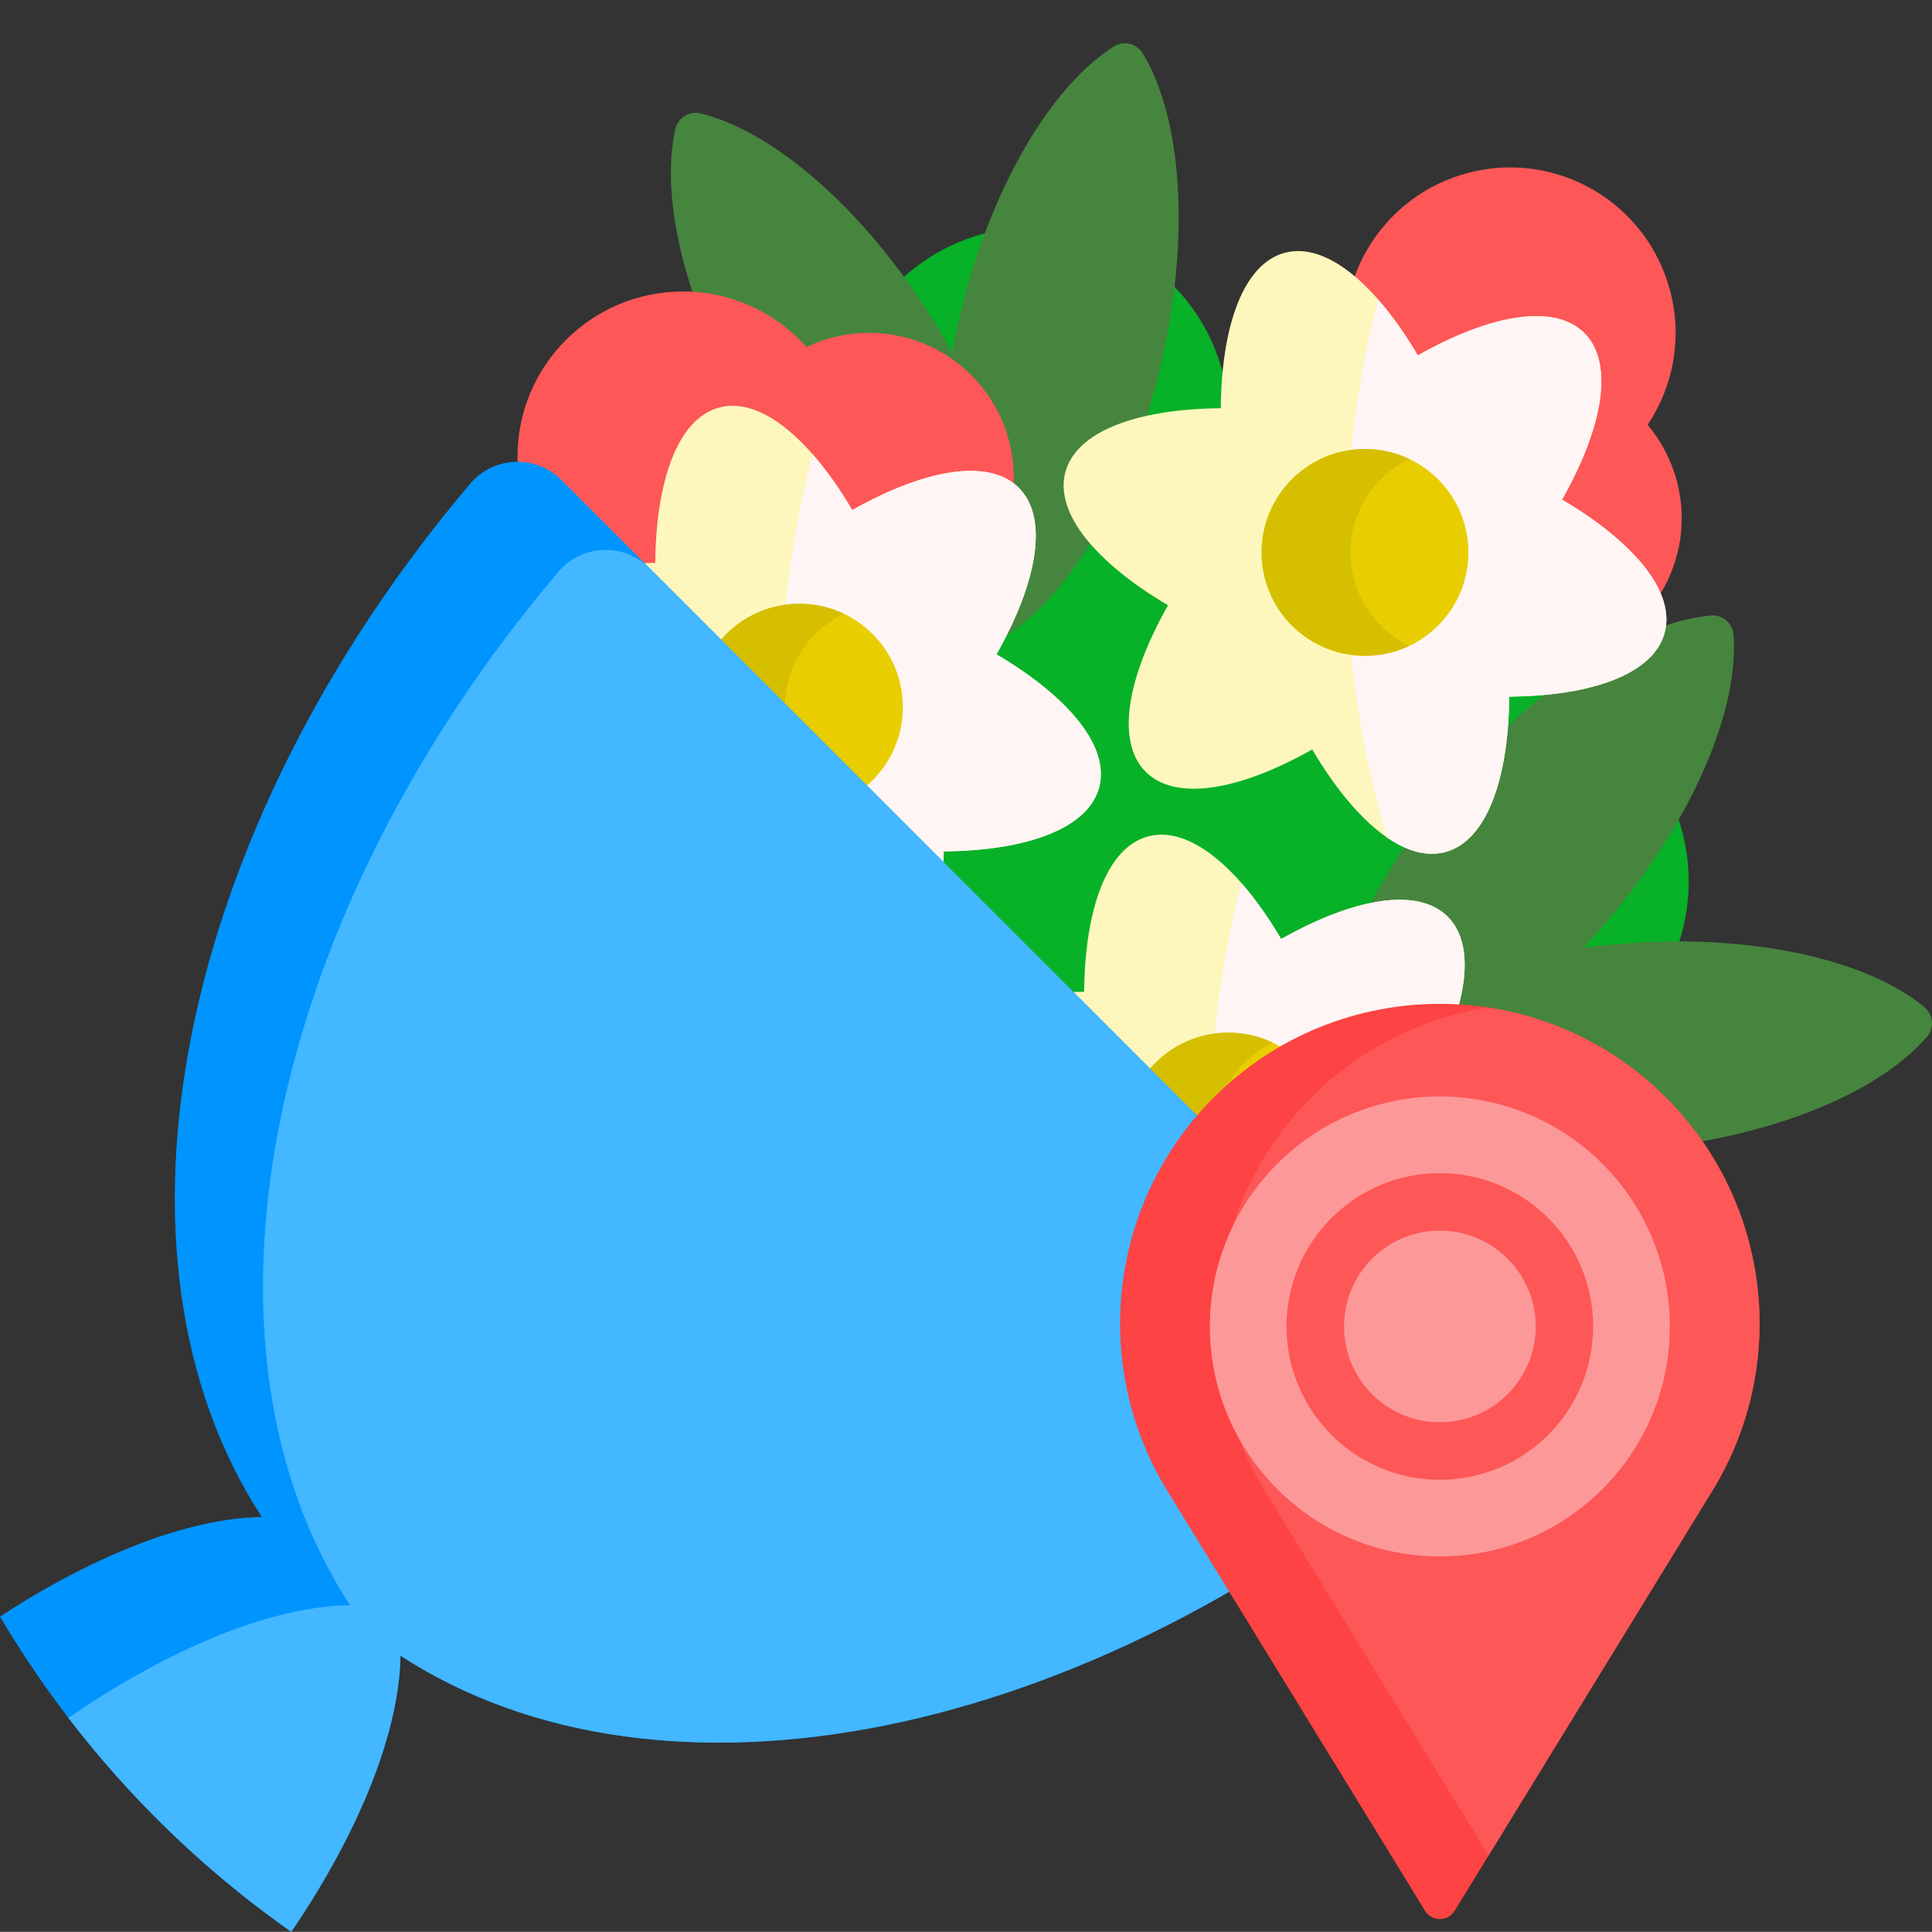 <svg xmlns="http://www.w3.org/2000/svg" xmlns:xlink="http://www.w3.org/1999/xlink" id="Layer_1" x="0px" y="0px" width="146.012px" height="146px" viewBox="-0.006 0 146.012 146" xml:space="preserve"><rect x="-0.006" y="0" width="146.012" height="146" fill="#333333" stroke="none"/><path fill="#07B128" d="M123.304,77.051c-5.327,5.326-13.716,5.719-19.498,1.185c-5.994,5.259-13.924,7.121-21.292,5.59 c-0.741,1.796-1.831,3.43-3.207,4.804c-5.754,5.754-15.085,5.754-20.84,0c-5.754-5.755-5.754-15.086,0-20.84 c1.401-1.404,3.07-2.51,4.91-3.251c-1.461-7.31,0.417-15.15,5.624-21.091c-0.445-0.352-0.87-0.729-1.271-1.13 c-5.755-5.756-5.755-15.086,0-20.841c5.754-5.755,15.084-5.755,20.839,0c3.804,3.804,5.09,9.168,3.867,14.03 c4.604,0.924,8.996,3.167,12.565,6.737c2.742,2.739,4.799,6.089,5.999,9.776c4.372-0.56,8.945,0.835,12.303,4.191 C129.058,61.965,129.058,71.295,123.304,77.051z"></path><path fill="#FD5757" d="M102.024,28.302c-1.737-6.684,2.272-13.51,8.958-15.246c6.684-1.736,13.509,2.274,15.244,8.958 c0.936,3.597,0.202,7.233-1.712,10.096c1.055,1.25,1.814,2.721,2.224,4.305c1.518,5.848-1.99,11.819-7.838,13.34 c-5.849,1.519-11.821-1.991-13.34-7.839c-0.62-2.378-0.42-4.897,0.572-7.145C104.116,33.101,102.678,30.837,102.024,28.302z  M126.231,80.091c-1.599-5.828-7.618-9.253-13.445-7.654c-5.827,1.6-9.254,7.621-7.653,13.446c0.221,0.807,0.536,1.587,0.935,2.323 c-3.264,2.652-4.838,7.073-3.654,11.39c1.6,5.826,7.621,9.252,13.448,7.654c5.825-1.6,9.253-7.622,7.653-13.447 c-0.223-0.809-0.536-1.587-0.937-2.322C125.843,88.826,127.418,84.406,126.231,80.091z"></path><path fill="#46853E" d="M86.353,4.028c2.942,4.81,3.648,13.813,1.378,23.521c-2.27,9.71-6.894,17.466-11.662,20.475 c-0.255,0.161-0.552,0.245-0.854,0.241c-0.301-0.003-0.595-0.094-0.848-0.261c-5.392-1.548-12-7.312-17.102-15.526 c-5.262-8.472-7.475-17.226-6.231-22.724c0.046-0.204,0.132-0.396,0.253-0.565c0.121-0.169,0.274-0.314,0.451-0.424 c0.177-0.109,0.374-0.183,0.58-0.216c0.206-0.033,0.416-0.025,0.619,0.024c5.48,1.322,12.345,7.188,17.606,15.659 c0.493,0.795,0.966,1.602,1.417,2.421c0.162-0.893,0.346-1.78,0.552-2.663c2.27-9.709,6.894-17.466,11.661-20.475 c0.176-0.112,0.374-0.187,0.579-0.221c0.204-0.035,0.416-0.028,0.618,0.019c0.203,0.047,0.395,0.135,0.563,0.257 C86.102,3.695,86.245,3.85,86.353,4.028z M145.439,76.122c-4.331-3.61-13.136-5.619-23.071-4.785 c-0.916,0.075-1.817,0.175-2.704,0.295c0.641-0.683,1.263-1.381,1.867-2.095c6.438-7.616,9.902-15.955,9.472-21.575 c-0.016-0.208-0.073-0.411-0.168-0.596s-0.226-0.35-0.384-0.485c-0.159-0.134-0.344-0.235-0.542-0.298 c-0.2-0.063-0.407-0.084-0.616-0.066c-5.615,0.511-13.26,5.315-19.697,12.931c-6.243,7.384-9.689,15.447-9.5,21.055 c-0.081,0.292-0.076,0.6,0.014,0.888s0.26,0.544,0.492,0.736c4.331,3.608,13.135,5.617,23.071,4.785 c9.937-0.833,18.283-4.279,21.953-8.559c0.136-0.158,0.239-0.342,0.304-0.54c0.064-0.197,0.088-0.407,0.071-0.614 c-0.018-0.208-0.076-0.41-0.173-0.594C145.731,76.418,145.6,76.255,145.439,76.122z"></path><path fill="#FD5757" d="M76.611,36.096c0,6.042-4.898,10.94-10.94,10.94c-2.458,0.004-4.845-0.826-6.771-2.352 c-2.124,1.533-4.676,2.355-7.295,2.352c-6.905,0-12.503-5.598-12.503-12.503c0-6.905,5.599-12.503,12.503-12.503 c3.716,0,7.052,1.623,9.343,4.197c1.474-0.707,3.089-1.073,4.724-1.071C71.713,25.155,76.611,30.055,76.611,36.096z"></path><path fill="#FDF7BD" d="M103.73,96.759c-0.058,6.328-1.747,10.918-4.833,11.744c-3.085,0.827-6.844-2.304-10.058-7.756 c-5.509,3.115-10.327,3.947-12.588,1.688c-2.259-2.259-1.427-7.078,1.688-12.588c-5.452-3.214-8.582-6.973-7.755-10.058 c0.827-3.085,5.417-4.774,11.746-4.832c0.058-6.329,1.746-10.918,4.831-11.745c3.087-0.826,6.844,2.303,10.058,7.756 c5.511-3.115,10.329-3.947,12.588-1.689c2.26,2.259,1.428,7.079-1.688,12.59c5.452,3.213,8.583,6.97,7.756,10.055 C114.648,95.012,110.061,96.701,103.73,96.759z M83.062,59.512c0.827-3.085-2.304-6.844-7.757-10.058 c3.115-5.509,3.947-10.329,1.689-12.588c-2.26-2.259-7.079-1.427-12.589,1.688c-3.214-5.452-6.971-8.583-10.057-7.756 c-3.085,0.827-4.776,5.417-4.832,11.746c-6.329,0.057-10.919,1.746-11.746,4.832c-0.826,3.085,2.304,6.843,7.757,10.058 c-3.115,5.51-3.947,10.329-1.688,12.588c2.258,2.259,7.078,1.426,12.588-1.689c3.213,5.453,6.972,8.582,10.058,7.756 c3.085-0.827,4.774-5.417,4.832-11.746C77.645,64.287,82.234,62.597,83.062,59.512z M125.802,47.818 c0.826-3.085-2.305-6.844-7.756-10.058c3.114-5.509,3.946-10.329,1.687-12.588c-2.26-2.258-7.078-1.427-12.588,1.688 c-3.213-5.453-6.972-8.582-10.056-7.755c-3.087,0.826-4.776,5.417-4.834,11.746c-6.328,0.058-10.918,1.746-11.745,4.832 c-0.826,3.085,2.304,6.844,7.758,10.058c-3.115,5.509-3.949,10.329-1.689,12.587c2.259,2.259,7.077,1.427,12.588-1.688 c3.213,5.452,6.971,8.583,10.058,7.755c3.085-0.827,4.774-5.417,4.831-11.746C120.385,52.592,124.976,50.903,125.802,47.818 L125.802,47.818z"></path><path fill="#FFF5F5" d="M103.73,96.759c-0.058,6.328-1.747,10.918-4.833,11.744c-1.375,0.369-2.886-0.053-4.421-1.112 c-3.867-13.24-4.084-27.316-0.66-40.652c1.028,1.173,2.04,2.597,3.004,4.231c5.51-3.115,10.328-3.947,12.587-1.688 c2.26,2.259,1.428,7.079-1.688,12.589c5.452,3.213,8.583,6.971,7.757,10.057C114.648,95.012,110.061,96.701,103.73,96.759z  M83.062,59.512c0.827-3.085-2.304-6.844-7.757-10.058c3.115-5.509,3.947-10.329,1.689-12.588c-2.26-2.259-7.079-1.427-12.589,1.688 c-0.964-1.634-1.975-3.058-3.005-4.231c-3.423,13.336-3.206,27.412,0.66,40.653c1.536,1.062,3.046,1.482,4.423,1.113 c3.085-0.827,4.775-5.417,4.833-11.746C77.645,64.287,82.234,62.597,83.062,59.512z M125.802,47.818 c0.826-3.085-2.305-6.844-7.756-10.058c3.114-5.509,3.946-10.329,1.687-12.588c-2.26-2.258-7.078-1.427-12.588,1.688 c-0.963-1.634-1.976-3.058-3.004-4.23c-3.425,13.335-3.206,27.412,0.66,40.652c1.535,1.061,3.046,1.481,4.423,1.113 c3.085-0.827,4.773-5.417,4.831-11.746C120.385,52.592,124.976,50.903,125.802,47.818z"></path><path fill="#E8CE00" d="M65.942,47.918c3.051,3.052,3.051,7.999,0,11.052c-3.052,3.052-8,3.052-11.051,0 c-3.053-3.053-3.053-8,0-11.052C57.941,44.867,62.89,44.867,65.942,47.918z M108.682,36.224c-3.052-3.051-8-3.051-11.051,0 c-3.054,3.052-3.054,8,0,11.052c3.051,3.051,7.999,3.051,11.051,0C111.733,44.224,111.733,39.277,108.682,36.224L108.682,36.224z  M87.305,80.333c-3.052,3.052-3.052,7.999,0,11.051s8,3.052,11.051,0c3.053-3.052,3.053-7.999,0-11.051 C95.305,77.28,90.356,77.28,87.305,80.333z"></path><path fill="#D6BF01" d="M104.35,47.276c0.63,0.63,1.362,1.147,2.166,1.53c-2.903,1.383-6.482,0.873-8.887-1.53 c-3.052-3.052-3.052-7.999,0-11.052c2.404-2.403,5.983-2.912,8.887-1.53c-0.804,0.383-1.535,0.9-2.166,1.53 C101.299,39.277,101.299,44.224,104.35,47.276z M96.191,78.801c-2.904-1.381-6.483-0.873-8.887,1.532 c-3.052,3.052-3.052,7.998,0,11.05c2.403,2.405,5.982,2.914,8.887,1.53c-0.805-0.382-1.537-0.9-2.167-1.53 c-3.052-3.052-3.052-7.998,0-11.05C94.654,79.702,95.388,79.186,96.191,78.801z M63.776,46.387c-2.903-1.381-6.482-0.873-8.885,1.53 c-3.053,3.052-3.053,8,0,11.052c2.403,2.403,5.982,2.912,8.885,1.53c-0.803-0.383-1.535-0.901-2.165-1.53 c-3.053-3.052-3.053-8,0-11.052C62.241,47.288,62.973,46.771,63.776,46.387z"></path><path fill="#0094FF" d="M108.633,102.485c1.943,1.942,1.805,5.129-0.293,6.903c-26.228,22.187-58.333,28.601-78.08,15.738 c-0.099,5.741-3.045,13.203-8.251,20.873c-8.947-6.288-16.452-14.411-22.015-23.826c7.285-4.754,14.315-7.433,19.785-7.527 C6.916,94.9,13.331,62.795,35.518,36.565c1.774-2.097,4.959-2.235,6.903-0.292L108.633,102.485z"></path><path fill="#43B7FF" d="M108.633,102.485c1.943,1.942,1.805,5.129-0.293,6.903c-26.228,22.187-58.333,28.601-78.08,15.738 c-0.099,5.741-3.045,13.203-8.251,20.873c-6.404-4.501-12.084-9.952-16.845-16.167c7.811-5.376,15.434-8.425,21.275-8.526 c-12.862-19.746-6.448-51.852,15.738-78.081c1.774-2.098,4.961-2.236,6.904-0.293L108.633,102.485z"></path><g>	<path fill="#FD4343" d="M107.693,144.412l-19.478-31.746c-5.846-9.527-4.394-21.818,3.511-29.722c9.435-9.437,24.733-9.437,34.17,0  c7.904,7.903,9.354,20.194,3.51,29.722l-19.478,31.746C109.416,145.246,108.205,145.246,107.693,144.412z"></path>	<path fill="#FD5757" d="M112.492,140.233l-16.914-27.567c-5.845-9.527-4.394-21.818,3.509-29.722  c3.779-3.779,8.5-6.044,13.405-6.795c4.905,0.752,9.626,3.016,13.404,6.795c7.904,7.903,9.354,20.194,3.51,29.722L112.492,140.233z  "></path>	<path fill="#FD9898" d="M108.811,82.867c-9.599,0-17.38,7.781-17.38,17.381c0,9.598,7.781,17.38,17.38,17.38  c9.6,0,17.381-7.782,17.381-17.38C126.191,90.648,118.41,82.867,108.811,82.867z M108.811,111.835  c-6.398,0-11.587-5.189-11.587-11.587c0-6.399,5.188-11.588,11.587-11.588c6.399,0,11.587,5.188,11.587,11.588  C120.397,106.646,115.21,111.835,108.811,111.835z M116.053,100.248c0,3.998-3.242,7.241-7.242,7.241  c-3.999,0-7.241-3.243-7.241-7.241c0-4.001,3.242-7.242,7.241-7.242C112.811,93.006,116.053,96.247,116.053,100.248z"></path></g></svg>
